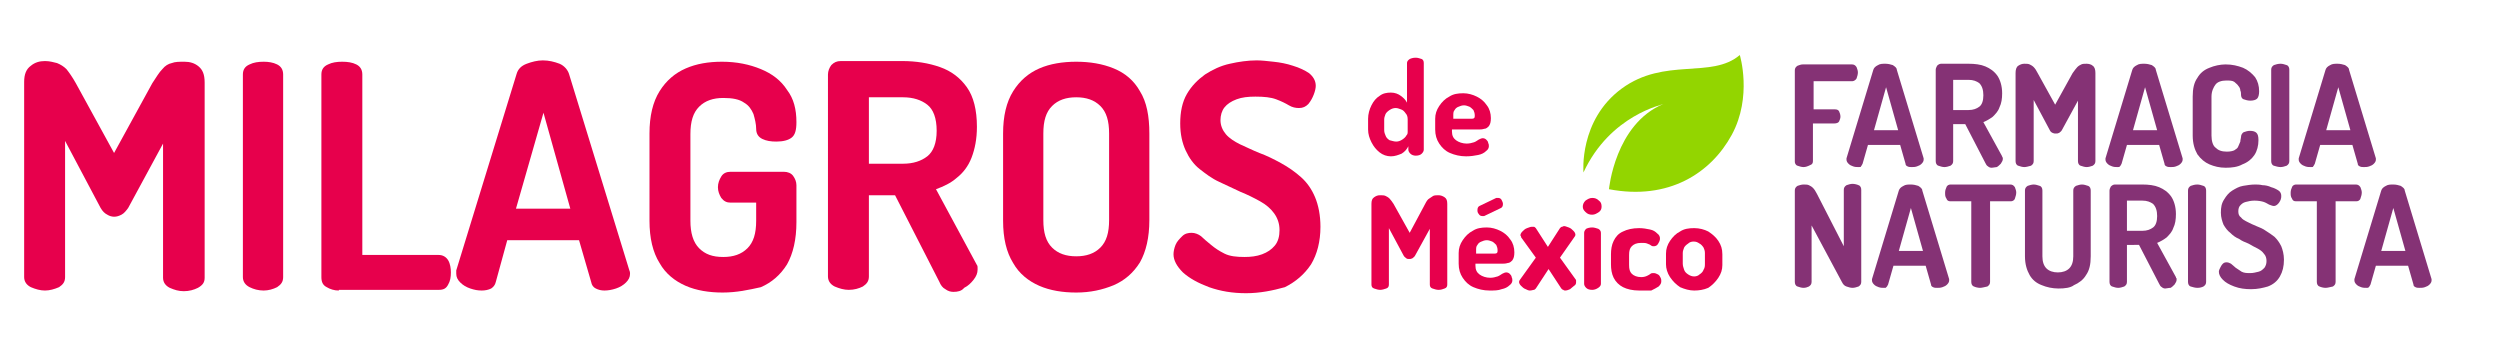 <svg xml:space="preserve" style="enable-background:new 0 0 372.6 53.8;" viewBox="0 0 372.6 53.8" y="0px" x="0px" xmlns:xlink="http://www.w3.org/1999/xlink" xmlns="http://www.w3.org/2000/svg" id="Capa_1" version="1.1">
<style type="text/css">
	.st0{fill:#93D500;}
	.st1{fill:#853275;}
	.st2{fill:#E7004C;}
</style>
<g>
	<g>
		<path d="M236,25.7c0,0-0.7-7.8,5.7-12.5c6.4-4.7,13.4-1.4,17.6-5c0,0,1.9,6.2-1.2,11.9s-9.4,9.8-18.3,8.1
			c0,0,0.9-9.7,8.1-12.7C247.9,15.6,240,17.1,236,25.7z" class="st0"></path>
		<g>
			<g>
				<path d="M268.8,24.9c-0.3,0-0.6-0.1-0.9-0.2c-0.3-0.1-0.4-0.4-0.4-0.6V10.5c0-0.3,0.1-0.5,0.4-0.7
					c0.3-0.1,0.5-0.2,0.8-0.2h7.3c0.3,0,0.5,0.1,0.7,0.4c0.1,0.3,0.2,0.5,0.2,0.8c0,0.3-0.1,0.6-0.2,0.9c-0.1,0.2-0.4,0.4-0.6,0.4
					h-5.8v4.2h3.2c0.3,0,0.5,0.1,0.6,0.3c0.1,0.2,0.2,0.5,0.2,0.8c0,0.2-0.1,0.5-0.2,0.7c-0.1,0.2-0.4,0.3-0.7,0.3h-3.2V24
					c0,0.3-0.1,0.5-0.4,0.6C269.4,24.8,269.1,24.9,268.8,24.9z" class="st1"></path>
				<path d="M277,24.9c-0.3,0-0.5,0-0.8-0.1c-0.3-0.1-0.5-0.2-0.7-0.4c-0.2-0.2-0.3-0.4-0.3-0.6c0,0,0-0.1,0-0.2l4-13.2
					c0.1-0.3,0.3-0.5,0.7-0.7c0.3-0.2,0.7-0.2,1.1-0.2c0.4,0,0.8,0.1,1.1,0.2c0.3,0.2,0.6,0.4,0.6,0.7l4,13.2c0,0.1,0,0.2,0,0.2
					c0,0.2-0.1,0.4-0.3,0.6c-0.2,0.2-0.4,0.3-0.7,0.4c-0.3,0.1-0.5,0.1-0.8,0.1c-0.2,0-0.4,0-0.6-0.1c-0.2-0.1-0.3-0.2-0.3-0.4
					l-0.8-2.8h-4.8l-0.8,2.8c-0.1,0.2-0.2,0.4-0.3,0.4C277.5,24.9,277.3,24.9,277,24.9z M279.3,19.4h3.6l-1.8-6.4L279.3,19.4z" class="st1"></path>
				<path d="M296.8,25c-0.2,0-0.4-0.1-0.5-0.2c-0.2-0.1-0.3-0.3-0.4-0.5l-3-5.8h-1.8V24c0,0.3-0.1,0.5-0.4,0.7
					c-0.3,0.1-0.6,0.2-0.9,0.2c-0.3,0-0.6-0.1-0.9-0.2c-0.3-0.1-0.4-0.4-0.4-0.7V10.4c0-0.2,0.1-0.4,0.2-0.6
					c0.2-0.2,0.4-0.3,0.6-0.3h4.1c0.9,0,1.8,0.1,2.5,0.4c0.7,0.3,1.3,0.7,1.8,1.4c0.4,0.6,0.7,1.5,0.7,2.6c0,0.8-0.1,1.5-0.4,2.1
					c-0.2,0.6-0.6,1-1,1.4c-0.4,0.3-0.9,0.6-1.4,0.8l2.8,5.1c0,0.1,0,0.1,0.1,0.2c0,0.1,0,0.1,0,0.2c0,0.2-0.1,0.4-0.3,0.7
					c-0.2,0.2-0.4,0.4-0.6,0.5C297.4,24.9,297.1,25,296.8,25z M291.1,16.4h2.3c0.7,0,1.2-0.2,1.6-0.5c0.4-0.3,0.6-0.9,0.6-1.7
					c0-0.8-0.2-1.4-0.6-1.8c-0.4-0.3-0.9-0.5-1.6-0.5h-2.3V16.4z" class="st1"></path>
				<path d="M301.7,24.9c-0.3,0-0.6-0.1-0.9-0.2c-0.3-0.1-0.4-0.4-0.4-0.7V10.9c0-0.5,0.1-0.9,0.4-1.1
					c0.3-0.2,0.6-0.3,0.9-0.3c0.3,0,0.6,0,0.8,0.1c0.2,0.1,0.4,0.2,0.6,0.4c0.2,0.2,0.4,0.5,0.6,0.9l2.6,4.7l2.6-4.7
					c0.3-0.4,0.5-0.7,0.7-0.9c0.2-0.2,0.4-0.3,0.6-0.4c0.2-0.1,0.5-0.1,0.8-0.1c0.3,0,0.7,0.1,0.9,0.3c0.3,0.2,0.4,0.6,0.4,1.1V24
					c0,0.3-0.1,0.5-0.4,0.7c-0.3,0.1-0.6,0.2-0.9,0.2s-0.6-0.1-0.9-0.2c-0.3-0.1-0.4-0.4-0.4-0.7v-9l-2.4,4.4
					c-0.1,0.2-0.3,0.3-0.4,0.4c-0.2,0.1-0.3,0.1-0.5,0.1c-0.2,0-0.3,0-0.5-0.1c-0.2-0.1-0.3-0.2-0.4-0.4l-2.4-4.5V24
					c0,0.3-0.1,0.5-0.4,0.7C302.3,24.8,302,24.9,301.7,24.9z" class="st1"></path>
				<path d="M315.6,24.9c-0.3,0-0.5,0-0.8-0.1c-0.3-0.1-0.5-0.2-0.7-0.4c-0.2-0.2-0.3-0.4-0.3-0.6c0,0,0-0.1,0-0.2
					l4-13.2c0.1-0.3,0.3-0.5,0.7-0.7c0.3-0.2,0.7-0.2,1.1-0.2c0.4,0,0.8,0.1,1.1,0.2c0.3,0.2,0.6,0.4,0.6,0.7l4,13.2
					c0,0.1,0,0.2,0,0.2c0,0.2-0.1,0.4-0.3,0.6c-0.2,0.2-0.4,0.3-0.7,0.4c-0.3,0.1-0.5,0.1-0.8,0.1c-0.2,0-0.4,0-0.6-0.1
					c-0.2-0.1-0.3-0.2-0.3-0.4l-0.8-2.8h-4.8l-0.8,2.8c-0.1,0.2-0.2,0.4-0.3,0.4C316,24.9,315.8,24.9,315.6,24.9z M317.9,19.4h3.6
					l-1.8-6.4L317.9,19.4z" class="st1"></path>
				<path d="M331.7,25c-0.9,0-1.7-0.2-2.4-0.5c-0.7-0.3-1.3-0.8-1.8-1.5c-0.4-0.7-0.7-1.6-0.7-2.8v-5.8
					c0-1.2,0.2-2.1,0.7-2.8c0.4-0.7,1-1.2,1.8-1.5c0.7-0.3,1.6-0.5,2.4-0.5c1,0,1.8,0.2,2.6,0.5c0.7,0.3,1.3,0.8,1.8,1.4
					c0.4,0.6,0.6,1.3,0.6,2.1c0,0.5-0.1,0.9-0.3,1.1c-0.2,0.2-0.6,0.3-1,0.3c-0.4,0-0.7-0.1-1-0.2c-0.3-0.1-0.4-0.4-0.4-0.7
					c0-0.2,0-0.4-0.1-0.6c0-0.2-0.1-0.5-0.3-0.7c-0.1-0.2-0.4-0.4-0.6-0.6c-0.3-0.2-0.7-0.2-1.2-0.2c-0.7,0-1.3,0.2-1.6,0.6
					s-0.6,1-0.6,1.8v5.8c0,0.8,0.2,1.5,0.6,1.8c0.4,0.4,0.9,0.6,1.7,0.6c0.5,0,0.9-0.1,1.1-0.2c0.3-0.2,0.5-0.3,0.6-0.6
					c0.1-0.2,0.2-0.5,0.3-0.7c0-0.3,0.1-0.5,0.1-0.7c0-0.3,0.2-0.6,0.4-0.7c0.3-0.1,0.6-0.2,0.9-0.2c0.5,0,0.8,0.1,1,0.3
					c0.2,0.2,0.3,0.5,0.3,1.1c0,0.8-0.2,1.6-0.6,2.2c-0.4,0.6-1,1.1-1.8,1.4C333.5,24.9,332.6,25,331.7,25z" class="st1"></path>
				<path d="M339.9,24.9c-0.3,0-0.7-0.1-1-0.2c-0.3-0.1-0.4-0.4-0.4-0.7V10.4c0-0.3,0.1-0.5,0.4-0.7
					c0.3-0.1,0.6-0.2,1-0.2c0.3,0,0.6,0.1,0.9,0.2c0.3,0.1,0.4,0.4,0.4,0.7V24c0,0.3-0.1,0.5-0.4,0.7
					C340.5,24.8,340.2,24.9,339.9,24.9z" class="st1"></path>
				<path d="M344.4,24.9c-0.3,0-0.5,0-0.8-0.1c-0.3-0.1-0.5-0.2-0.7-0.4c-0.2-0.2-0.3-0.4-0.3-0.6c0,0,0-0.1,0-0.2
					l4-13.2c0.1-0.3,0.3-0.5,0.7-0.7c0.3-0.2,0.7-0.2,1.1-0.2c0.4,0,0.8,0.1,1.1,0.2c0.3,0.2,0.6,0.4,0.6,0.7l4,13.2
					c0,0.1,0,0.2,0,0.2c0,0.2-0.1,0.4-0.3,0.6c-0.2,0.2-0.4,0.3-0.7,0.4c-0.3,0.1-0.5,0.1-0.8,0.1c-0.2,0-0.4,0-0.6-0.1
					c-0.2-0.1-0.3-0.2-0.3-0.4l-0.8-2.8h-4.8l-0.8,2.8c-0.1,0.2-0.2,0.4-0.3,0.4C344.9,24.9,344.7,24.9,344.4,24.9z M346.7,19.4h3.6
					l-1.8-6.4L346.7,19.4z" class="st1"></path>
			</g>
			<g>
				<path d="M268.8,42.9c-0.3,0-0.6-0.1-0.9-0.2c-0.3-0.1-0.4-0.4-0.4-0.7V28.4c0-0.3,0.1-0.5,0.4-0.7
					c0.3-0.1,0.6-0.2,0.9-0.2c0.3,0,0.6,0,0.8,0.1c0.2,0.1,0.4,0.2,0.6,0.4c0.2,0.2,0.4,0.5,0.6,0.9l4,7.8v-8.4
					c0-0.3,0.1-0.5,0.4-0.7c0.3-0.1,0.6-0.2,0.9-0.2c0.3,0,0.7,0.1,0.9,0.2c0.3,0.1,0.4,0.4,0.4,0.7V42c0,0.3-0.1,0.5-0.4,0.7
					c-0.3,0.1-0.6,0.2-0.9,0.2c-0.3,0-0.6-0.1-0.9-0.2c-0.3-0.1-0.5-0.3-0.7-0.7l-4.5-8.4V42c0,0.3-0.1,0.5-0.4,0.7
					C269.4,42.8,269.1,42.9,268.8,42.9z" class="st1"></path>
				<path d="M280.8,42.9c-0.3,0-0.5,0-0.8-0.1c-0.3-0.1-0.5-0.2-0.7-0.4c-0.2-0.2-0.3-0.4-0.3-0.6c0,0,0-0.1,0-0.2
					l4-13.2c0.1-0.3,0.3-0.5,0.7-0.7c0.3-0.2,0.7-0.2,1.1-0.2c0.4,0,0.8,0.1,1.1,0.2c0.3,0.2,0.6,0.4,0.6,0.7l4,13.2
					c0,0.1,0,0.2,0,0.2c0,0.2-0.1,0.4-0.3,0.6c-0.2,0.2-0.4,0.3-0.7,0.4c-0.3,0.1-0.5,0.1-0.8,0.1c-0.2,0-0.4,0-0.6-0.1
					c-0.2-0.1-0.3-0.2-0.3-0.4l-0.8-2.8h-4.8l-0.8,2.8c-0.1,0.2-0.2,0.4-0.3,0.4C281.2,42.9,281,42.9,280.8,42.9z M283,37.4h3.6
					l-1.8-6.4L283,37.4z" class="st1"></path>
				<path d="M295.1,42.9c-0.3,0-0.7-0.1-0.9-0.2c-0.3-0.1-0.4-0.4-0.4-0.7V30h-3.1c-0.3,0-0.5-0.1-0.6-0.4
					c-0.2-0.3-0.2-0.5-0.2-0.9c0-0.3,0.1-0.6,0.2-0.8c0.1-0.3,0.4-0.4,0.6-0.4h8.9c0.3,0,0.5,0.1,0.7,0.4c0.1,0.3,0.2,0.5,0.2,0.8
					c0,0.3-0.1,0.6-0.2,0.9c-0.1,0.3-0.4,0.4-0.6,0.4h-3.1v12c0,0.3-0.1,0.5-0.4,0.7C295.7,42.8,295.4,42.9,295.1,42.9z" class="st1"></path>
				<path d="M306.8,43c-0.9,0-1.8-0.2-2.5-0.5c-0.8-0.3-1.4-0.8-1.8-1.5c-0.4-0.7-0.7-1.6-0.7-2.8v-9.8
					c0-0.3,0.1-0.5,0.4-0.7c0.3-0.1,0.6-0.2,0.9-0.2c0.3,0,0.6,0.1,0.9,0.2c0.3,0.1,0.4,0.4,0.4,0.7v9.8c0,0.8,0.2,1.4,0.6,1.8
					c0.4,0.4,1,0.6,1.7,0.6c0.7,0,1.3-0.2,1.7-0.6c0.4-0.4,0.6-1,0.6-1.8v-9.8c0-0.3,0.1-0.5,0.4-0.7c0.3-0.1,0.6-0.2,0.9-0.2
					c0.3,0,0.6,0.1,0.9,0.2c0.3,0.1,0.4,0.4,0.4,0.7v9.8c0,1.2-0.2,2.1-0.7,2.8c-0.4,0.7-1.1,1.2-1.8,1.5
					C308.6,42.9,307.7,43,306.8,43z" class="st1"></path>
				<path d="M322.7,43c-0.2,0-0.4-0.1-0.5-0.2c-0.2-0.1-0.3-0.3-0.4-0.5l-3-5.8H317V42c0,0.3-0.1,0.5-0.4,0.7
					c-0.3,0.1-0.6,0.2-0.9,0.2c-0.3,0-0.6-0.1-0.9-0.2c-0.3-0.1-0.4-0.4-0.4-0.7V28.4c0-0.2,0.1-0.4,0.2-0.6
					c0.2-0.2,0.4-0.3,0.6-0.3h4.1c0.9,0,1.8,0.1,2.5,0.4c0.7,0.3,1.3,0.7,1.8,1.4c0.4,0.6,0.7,1.5,0.7,2.6c0,0.8-0.1,1.5-0.4,2.1
					c-0.2,0.6-0.6,1-1,1.4c-0.4,0.3-0.9,0.6-1.4,0.8l2.8,5.1c0,0.1,0,0.1,0.1,0.2c0,0.1,0,0.1,0,0.2c0,0.2-0.1,0.4-0.3,0.7
					c-0.2,0.2-0.4,0.4-0.6,0.5C323.2,42.9,322.9,43,322.7,43z M317,34.4h2.3c0.7,0,1.2-0.2,1.6-0.5c0.4-0.3,0.6-0.9,0.6-1.7
					c0-0.8-0.2-1.4-0.6-1.8c-0.4-0.3-0.9-0.5-1.6-0.5H317V34.4z" class="st1"></path>
				<path d="M327.5,42.9c-0.3,0-0.7-0.1-1-0.2c-0.3-0.1-0.4-0.4-0.4-0.7V28.4c0-0.3,0.1-0.5,0.4-0.7
					c0.3-0.1,0.6-0.2,1-0.2c0.3,0,0.6,0.1,0.9,0.2c0.3,0.1,0.4,0.4,0.4,0.7V42c0,0.3-0.1,0.5-0.4,0.7
					C328.2,42.8,327.9,42.9,327.5,42.9z" class="st1"></path>
				<path d="M335.5,43.1c-0.9,0-1.7-0.1-2.5-0.4s-1.3-0.6-1.7-1c-0.4-0.4-0.6-0.8-0.6-1.2c0-0.2,0.1-0.4,0.2-0.6
					c0.1-0.2,0.2-0.4,0.4-0.6c0.2-0.2,0.4-0.2,0.6-0.2c0.2,0,0.4,0.1,0.6,0.2c0.2,0.2,0.4,0.3,0.7,0.6c0.3,0.2,0.6,0.4,0.9,0.6
					c0.4,0.2,0.8,0.2,1.3,0.2c0.4,0,0.8-0.1,1.2-0.2c0.4-0.1,0.6-0.3,0.9-0.6c0.2-0.3,0.3-0.6,0.3-1c0-0.4-0.1-0.8-0.4-1.1
					c-0.2-0.3-0.6-0.6-1-0.8c-0.4-0.2-0.8-0.4-1.3-0.7c-0.5-0.2-1-0.4-1.4-0.7c-0.5-0.2-0.9-0.5-1.3-0.9c-0.4-0.3-0.7-0.7-1-1.2
					c-0.2-0.5-0.4-1.1-0.4-1.8c0-0.8,0.1-1.4,0.5-2c0.3-0.5,0.7-1,1.2-1.3c0.5-0.3,1-0.6,1.6-0.7c0.6-0.1,1.2-0.2,1.8-0.2
					c0.3,0,0.7,0,1.1,0.1c0.4,0,0.9,0.1,1.3,0.3c0.4,0.1,0.8,0.3,1.1,0.5c0.3,0.2,0.4,0.5,0.4,0.8c0,0.2,0,0.3-0.1,0.6
					c-0.1,0.2-0.2,0.4-0.4,0.6c-0.2,0.2-0.4,0.3-0.6,0.3c-0.2,0-0.4-0.1-0.7-0.2c-0.2-0.1-0.5-0.3-0.8-0.4c-0.3-0.1-0.8-0.2-1.4-0.2
					c-0.5,0-0.9,0.1-1.3,0.2c-0.4,0.1-0.6,0.3-0.8,0.5c-0.2,0.2-0.3,0.5-0.3,0.9c0,0.4,0.1,0.7,0.4,0.9c0.2,0.3,0.6,0.5,1,0.7
					c0.4,0.2,0.8,0.4,1.3,0.6c0.5,0.2,1,0.4,1.4,0.7c0.5,0.3,0.9,0.6,1.3,0.9c0.4,0.4,0.7,0.8,1,1.4c0.2,0.5,0.4,1.2,0.4,2
					c0,1-0.2,1.8-0.6,2.5c-0.4,0.7-1,1.2-1.8,1.5C337.3,42.9,336.5,43.1,335.5,43.1z" class="st1"></path>
				<path d="M346.6,42.9c-0.3,0-0.7-0.1-0.9-0.2c-0.3-0.1-0.4-0.4-0.4-0.7V30h-3.1c-0.3,0-0.5-0.1-0.6-0.4
					c-0.2-0.3-0.2-0.5-0.2-0.9c0-0.3,0.1-0.6,0.2-0.8c0.1-0.3,0.4-0.4,0.6-0.4h8.9c0.3,0,0.5,0.1,0.7,0.4c0.1,0.3,0.2,0.5,0.2,0.8
					c0,0.3-0.1,0.6-0.2,0.9c-0.1,0.3-0.4,0.4-0.6,0.4h-3.1v12c0,0.3-0.1,0.5-0.4,0.7C347.2,42.8,346.9,42.9,346.6,42.9z" class="st1"></path>
				<path d="M352.7,42.9c-0.3,0-0.5,0-0.8-0.1c-0.3-0.1-0.5-0.2-0.7-0.4c-0.2-0.2-0.3-0.4-0.3-0.6c0,0,0-0.1,0-0.2
					l4-13.2c0.1-0.3,0.3-0.5,0.7-0.7c0.3-0.2,0.7-0.2,1.1-0.2c0.4,0,0.8,0.1,1.1,0.2c0.3,0.2,0.6,0.4,0.6,0.7l4,13.2
					c0,0.1,0,0.2,0,0.2c0,0.2-0.1,0.4-0.3,0.6c-0.2,0.2-0.4,0.3-0.7,0.4c-0.3,0.1-0.5,0.1-0.8,0.1c-0.2,0-0.4,0-0.6-0.1
					c-0.2-0.1-0.3-0.2-0.3-0.4l-0.8-2.8h-4.8l-0.8,2.8c-0.1,0.2-0.2,0.4-0.3,0.4C353.1,42.9,352.9,42.9,352.7,42.9z M354.9,37.4h3.6
					l-1.8-6.4L354.9,37.4z" class="st1"></path>
			</g>
		</g>
		<g>
			<path d="M6.7,43.3c-0.7,0-1.4-0.2-2.1-0.5c-0.6-0.3-1-0.8-1-1.5V12.2c0-1.1,0.3-1.9,1-2.4c0.6-0.5,1.3-0.7,2.1-0.7
				S8,9.3,8.5,9.4c0.5,0.2,1,0.5,1.4,0.9c0.4,0.5,0.9,1.2,1.4,2.1l5.7,10.4l5.7-10.4c0.6-0.9,1-1.6,1.5-2.1c0.4-0.5,0.9-0.8,1.4-0.9
				c0.5-0.2,1.1-0.2,1.9-0.2c0.8,0,1.5,0.2,2.1,0.7c0.6,0.5,0.9,1.2,0.9,2.4v29.1c0,0.7-0.3,1.1-1,1.5c-0.6,0.3-1.3,0.5-2.1,0.5
				s-1.4-0.2-2.1-0.5c-0.6-0.3-1-0.8-1-1.5v-20L19.1,31c-0.3,0.4-0.6,0.8-1,1c-0.4,0.2-0.7,0.3-1.1,0.3c-0.3,0-0.7-0.1-1-0.3
				c-0.4-0.2-0.7-0.5-1-1L9.7,21v20.3c0,0.7-0.3,1.1-0.9,1.5C8.1,43.1,7.4,43.3,6.7,43.3z" class="st2"></path>
			<path d="M39.3,43.3c-0.8,0-1.5-0.2-2.1-0.5c-0.6-0.3-1-0.8-1-1.5V11.1c0-0.7,0.3-1.2,1-1.5c0.6-0.3,1.3-0.4,2.1-0.4
				c0.7,0,1.4,0.1,2,0.4c0.6,0.3,0.9,0.8,0.9,1.5v30.2c0,0.7-0.3,1.1-0.9,1.5C40.7,43.1,40,43.3,39.3,43.3z" class="st2"></path>
			<path d="M50.5,43.3c-0.7,0-1.3-0.2-1.8-0.5c-0.6-0.3-0.8-0.8-0.8-1.5V11.1c0-0.7,0.3-1.2,1-1.5
				c0.6-0.3,1.3-0.4,2.1-0.4c0.8,0,1.5,0.1,2.1,0.4c0.6,0.3,0.9,0.8,0.9,1.5V38h11.4c0.6,0,1.1,0.3,1.4,0.8c0.3,0.5,0.4,1.2,0.4,1.8
				c0,0.7-0.1,1.3-0.4,1.8c-0.3,0.6-0.7,0.8-1.4,0.8H50.5z" class="st2"></path>
			<path d="M71.8,43.3c-0.6,0-1.1-0.1-1.7-0.3c-0.6-0.2-1.1-0.5-1.5-0.9c-0.4-0.4-0.6-0.8-0.6-1.3c0-0.1,0-0.2,0-0.5
				L77,11c0.2-0.7,0.7-1.2,1.5-1.5c0.8-0.3,1.6-0.5,2.4-0.5c0.9,0,1.7,0.2,2.5,0.5c0.7,0.3,1.2,0.9,1.4,1.5l9,29.3
				c0.1,0.2,0.1,0.4,0.1,0.5c0,0.5-0.2,0.9-0.6,1.3c-0.4,0.4-0.9,0.7-1.5,0.9c-0.6,0.2-1.2,0.3-1.7,0.3c-0.5,0-0.9-0.1-1.3-0.3
				c-0.4-0.2-0.6-0.5-0.7-1l-1.8-6.2H75.6l-1.7,6.2c-0.1,0.5-0.4,0.8-0.7,1C72.8,43.2,72.3,43.3,71.8,43.3z M76.9,31.1H85L81,16.8
				L76.9,31.1z" class="st2"></path>
			<path d="M107.7,43.6c-2,0-3.9-0.3-5.5-1c-1.6-0.7-3-1.8-3.9-3.4c-1-1.6-1.5-3.7-1.5-6.3V19.9c0-2.6,0.5-4.7,1.5-6.3
				c1-1.6,2.3-2.7,3.9-3.4c1.6-0.7,3.4-1,5.4-1c2.2,0,4.1,0.4,5.8,1.1c1.7,0.7,3,1.7,3.9,3.1c1,1.3,1.4,2.9,1.4,4.8
				c0,1.2-0.2,1.9-0.7,2.3c-0.5,0.4-1.3,0.6-2.3,0.6c-0.8,0-1.5-0.1-2.1-0.4c-0.6-0.3-0.9-0.8-0.9-1.5c0-0.7-0.2-1.5-0.4-2.2
				c-0.3-0.7-0.7-1.3-1.4-1.7c-0.7-0.5-1.7-0.7-3.1-0.7c-1.5,0-2.7,0.4-3.6,1.3c-0.9,0.9-1.3,2.2-1.3,4.1v12.9
				c0,1.8,0.4,3.2,1.3,4.1c0.9,0.9,2,1.3,3.6,1.3c1.5,0,2.7-0.4,3.6-1.3c0.9-0.9,1.3-2.2,1.3-4.1v-2.7h-3.8c-0.6,0-1-0.2-1.4-0.7
				c-0.3-0.5-0.5-1-0.5-1.6c0-0.6,0.2-1.1,0.5-1.6c0.3-0.5,0.8-0.7,1.4-0.7h7.9c0.6,0,1.1,0.2,1.4,0.6c0.3,0.4,0.5,0.9,0.5,1.4v5.5
				c0,2.6-0.5,4.7-1.4,6.3c-1,1.6-2.3,2.7-3.9,3.4C111.6,43.2,109.8,43.6,107.7,43.6z" class="st2"></path>
			<path d="M142.1,43.5c-0.4,0-0.8-0.1-1.2-0.4c-0.4-0.2-0.7-0.6-0.9-1.1l-6.6-12.9h-3.9v12.1c0,0.7-0.3,1.1-0.9,1.5
				c-0.6,0.3-1.3,0.5-2.1,0.5c-0.7,0-1.4-0.2-2.1-0.5c-0.6-0.3-1-0.8-1-1.5V11.1c0-0.5,0.2-1,0.5-1.4c0.4-0.4,0.8-0.6,1.4-0.6h9.2
				c2,0,3.9,0.3,5.6,0.9c1.7,0.6,3,1.6,4,3c1,1.4,1.5,3.4,1.5,5.9c0,1.8-0.3,3.3-0.8,4.6c-0.5,1.3-1.3,2.3-2.2,3
				c-0.9,0.8-2,1.3-3.1,1.7l6.1,11.3c0.1,0.1,0.1,0.3,0.1,0.4c0,0.1,0,0.3,0,0.3c0,0.5-0.2,1-0.6,1.5c-0.4,0.5-0.8,0.9-1.4,1.2
				C143.3,43.4,142.7,43.5,142.1,43.5z M129.5,24.4h5.1c1.5,0,2.7-0.4,3.6-1.1c0.9-0.7,1.4-2,1.4-3.8c0-1.9-0.5-3.2-1.4-3.9
				c-0.9-0.7-2.1-1.1-3.6-1.1h-5.1V24.4z" class="st2"></path>
			<path d="M160.4,43.6c-2,0-3.9-0.3-5.5-1c-1.6-0.7-3-1.8-3.9-3.4c-1-1.6-1.5-3.7-1.5-6.3V19.9c0-2.6,0.5-4.7,1.5-6.3
				c1-1.6,2.3-2.7,3.9-3.4c1.6-0.7,3.5-1,5.5-1s3.9,0.3,5.6,1c1.7,0.7,3,1.8,3.9,3.4c1,1.6,1.4,3.7,1.4,6.3v12.9
				c0,2.6-0.5,4.7-1.4,6.3c-1,1.6-2.3,2.7-3.9,3.4C164.3,43.2,162.5,43.6,160.4,43.6z M160.4,38.2c1.5,0,2.7-0.4,3.6-1.3
				c0.9-0.9,1.3-2.2,1.3-4.1V19.9c0-1.9-0.4-3.2-1.3-4.1c-0.9-0.9-2.1-1.3-3.6-1.3c-1.5,0-2.7,0.4-3.6,1.3c-0.9,0.9-1.3,2.2-1.3,4.1
				v12.9c0,1.9,0.4,3.2,1.3,4.1C157.7,37.8,158.9,38.2,160.4,38.2z" class="st2"></path>
			<path d="M185.7,43.7c-2,0-3.8-0.3-5.5-0.9c-1.6-0.6-2.9-1.3-3.9-2.2c-0.9-0.9-1.4-1.8-1.4-2.7c0-0.4,0.1-0.9,0.3-1.4
				c0.2-0.5,0.6-0.9,1-1.3c0.4-0.4,0.9-0.5,1.4-0.5c0.5,0,1,0.2,1.4,0.5c0.4,0.4,0.9,0.8,1.5,1.3c0.6,0.5,1.2,0.9,2,1.3
				c0.8,0.4,1.8,0.5,3,0.5c0.9,0,1.8-0.1,2.6-0.4c0.8-0.3,1.4-0.7,1.9-1.3c0.5-0.6,0.7-1.4,0.7-2.3c0-1-0.3-1.8-0.8-2.5
				c-0.5-0.7-1.2-1.3-2.1-1.8c-0.9-0.5-1.9-1-2.9-1.4c-1.1-0.5-2.1-1-3.2-1.5c-1.1-0.5-2-1.2-2.9-1.9c-0.9-0.7-1.6-1.7-2.1-2.8
				c-0.5-1.1-0.8-2.4-0.8-4c0-1.7,0.3-3.2,1-4.4c0.7-1.2,1.6-2.1,2.7-2.9c1.1-0.7,2.3-1.3,3.7-1.6c1.3-0.3,2.7-0.5,4-0.5
				c0.7,0,1.6,0.1,2.5,0.2c1,0.1,2,0.3,2.9,0.6c1,0.3,1.8,0.7,2.4,1.1c0.6,0.5,1,1.1,1,1.9c0,0.3-0.1,0.8-0.3,1.3
				c-0.2,0.5-0.4,0.9-0.8,1.4c-0.4,0.4-0.8,0.6-1.4,0.6c-0.5,0-1-0.1-1.5-0.4c-0.5-0.3-1.1-0.6-1.9-0.9c-0.8-0.3-1.8-0.4-3.1-0.4
				c-1.1,0-2,0.1-2.8,0.4c-0.8,0.3-1.4,0.7-1.8,1.2c-0.4,0.5-0.6,1.2-0.6,1.9c0,0.8,0.3,1.5,0.8,2.1c0.5,0.6,1.3,1.1,2.1,1.5
				c0.9,0.4,1.9,0.9,2.9,1.3c1.1,0.4,2.1,0.9,3.2,1.5c1.1,0.6,2.1,1.3,3,2.1c0.9,0.8,1.6,1.8,2.1,3c0.5,1.2,0.8,2.7,0.8,4.4
				c0,2.2-0.5,4.1-1.4,5.6c-1,1.5-2.3,2.6-3.9,3.4C189.7,43.3,187.8,43.7,185.7,43.7z" class="st2"></path>
		</g>
		<g>
			<path d="M207.3,23.3c-0.6,0-1.2-0.2-1.7-0.6c-0.5-0.4-0.9-0.9-1.2-1.5c-0.3-0.6-0.5-1.2-0.5-1.9v-1.6
				c0-0.7,0.2-1.4,0.5-2c0.3-0.6,0.7-1.1,1.2-1.4c0.5-0.4,1.1-0.5,1.7-0.5c0.6,0,1.1,0.2,1.5,0.5c0.4,0.3,0.7,0.6,0.9,1V9.4
				c0-0.2,0.1-0.4,0.4-0.6c0.2-0.1,0.5-0.2,0.9-0.2c0.3,0,0.6,0.1,0.9,0.2c0.2,0.1,0.3,0.3,0.3,0.6v12.9c0,0.2-0.1,0.4-0.3,0.6
				c-0.2,0.2-0.5,0.3-0.9,0.3c-0.3,0-0.6-0.1-0.8-0.3c-0.2-0.2-0.3-0.4-0.3-0.6v-0.5c-0.2,0.4-0.5,0.8-1,1.1
				C208.4,23.1,207.9,23.3,207.3,23.3z M208.1,21.1c0.3,0,0.6-0.1,0.9-0.3c0.3-0.2,0.5-0.4,0.6-0.6c0.2-0.2,0.2-0.4,0.2-0.5v-1.9
				c0-0.4-0.1-0.7-0.3-0.9c-0.2-0.3-0.4-0.5-0.7-0.6c-0.3-0.1-0.5-0.2-0.8-0.2c-0.3,0-0.6,0.1-0.9,0.3c-0.3,0.2-0.5,0.4-0.6,0.6
				c-0.1,0.3-0.2,0.5-0.2,0.8v1.6c0,0.3,0.1,0.6,0.2,0.8c0.1,0.3,0.3,0.5,0.6,0.7C207.5,21,207.8,21.1,208.1,21.1z" class="st2"></path>
			<path d="M218.5,23.3c-0.9,0-1.7-0.2-2.4-0.5c-0.7-0.3-1.2-0.8-1.6-1.4c-0.4-0.6-0.6-1.3-0.6-2.1v-1.6
				c0-0.7,0.2-1.3,0.6-1.9c0.4-0.6,0.9-1.1,1.5-1.4c0.6-0.4,1.3-0.5,2.1-0.5c0.7,0,1.4,0.2,2,0.5s1.1,0.7,1.5,1.3
				c0.4,0.5,0.6,1.2,0.6,1.9c0,0.6-0.1,0.9-0.3,1.2c-0.2,0.2-0.4,0.4-0.7,0.4c-0.3,0.1-0.6,0.1-0.9,0.1h-3.9v0.3
				c0,0.6,0.2,1,0.6,1.3c0.4,0.3,1,0.5,1.6,0.5c0.4,0,0.8-0.1,1.1-0.2c0.3-0.1,0.5-0.3,0.7-0.4c0.2-0.1,0.4-0.2,0.6-0.2
				c0.2,0,0.4,0.1,0.5,0.2c0.1,0.1,0.3,0.3,0.3,0.5c0.1,0.2,0.1,0.3,0.1,0.5c0,0.2-0.1,0.5-0.4,0.7c-0.3,0.3-0.7,0.5-1.2,0.6
				C219.8,23.2,219.2,23.3,218.5,23.3z M216.4,17.7h2.8c0.2,0,0.4,0,0.5-0.1c0.1-0.1,0.1-0.2,0.1-0.4c0-0.3-0.1-0.6-0.2-0.8
				c-0.2-0.2-0.4-0.4-0.6-0.5c-0.3-0.1-0.5-0.2-0.8-0.2c-0.3,0-0.6,0.1-0.8,0.2c-0.3,0.1-0.5,0.3-0.6,0.5c-0.2,0.2-0.2,0.5-0.2,0.8
				V17.7z" class="st2"></path>
			<path d="M205.7,43.2c-0.3,0-0.6-0.1-0.9-0.2c-0.3-0.1-0.4-0.3-0.4-0.6v-12c0-0.5,0.1-0.8,0.4-1
				c0.3-0.2,0.5-0.3,0.9-0.3c0.3,0,0.6,0,0.8,0.1c0.2,0.1,0.4,0.2,0.6,0.4c0.2,0.2,0.4,0.5,0.6,0.8l2.4,4.3l2.3-4.3
				c0.2-0.4,0.4-0.7,0.6-0.8s0.4-0.3,0.6-0.4c0.2-0.1,0.5-0.1,0.8-0.1c0.3,0,0.6,0.1,0.9,0.3c0.3,0.2,0.4,0.5,0.4,1v12
				c0,0.3-0.1,0.5-0.4,0.6c-0.3,0.1-0.5,0.2-0.9,0.2c-0.3,0-0.6-0.1-0.9-0.2c-0.3-0.1-0.4-0.3-0.4-0.6v-8.3l-2.2,4
				c-0.1,0.2-0.3,0.3-0.4,0.4c-0.2,0.1-0.3,0.1-0.5,0.1c-0.1,0-0.3,0-0.4-0.1c-0.1-0.1-0.3-0.2-0.4-0.4l-2.2-4.1v8.4
				c0,0.3-0.1,0.5-0.4,0.6C206.3,43.1,206,43.2,205.7,43.2z" class="st2"></path>
			<path d="M220.9,32.2c-0.2,0-0.4-0.1-0.5-0.3c-0.2-0.2-0.2-0.4-0.2-0.6c0-0.3,0.1-0.5,0.3-0.6l2.5-1.2
				c0.1,0,0.2,0,0.3,0c0.2,0,0.4,0.1,0.5,0.3c0.1,0.2,0.2,0.4,0.2,0.6c0,0.3-0.1,0.5-0.3,0.6l-2.5,1.2c-0.1,0-0.1,0-0.1,0
				C221,32.2,220.9,32.2,220.9,32.2z M222,43.3c-0.9,0-1.7-0.2-2.4-0.5c-0.7-0.3-1.2-0.8-1.6-1.4c-0.4-0.6-0.6-1.3-0.6-2.1v-1.6
				c0-0.7,0.2-1.3,0.6-1.9c0.4-0.6,0.9-1.1,1.5-1.4c0.6-0.4,1.3-0.5,2.1-0.5c0.7,0,1.4,0.2,2,0.5s1.1,0.7,1.5,1.3
				c0.4,0.5,0.6,1.2,0.6,1.9c0,0.6-0.1,0.9-0.3,1.2c-0.2,0.2-0.4,0.4-0.7,0.4c-0.3,0.1-0.6,0.1-0.9,0.1h-3.9v0.3
				c0,0.6,0.2,1,0.6,1.3c0.4,0.3,1,0.5,1.6,0.5c0.4,0,0.8-0.1,1.1-0.2c0.3-0.1,0.5-0.3,0.7-0.4c0.2-0.1,0.4-0.2,0.6-0.2
				c0.2,0,0.4,0.1,0.5,0.2c0.1,0.1,0.3,0.3,0.3,0.5c0.1,0.2,0.1,0.3,0.1,0.5c0,0.2-0.1,0.5-0.4,0.7c-0.3,0.3-0.7,0.5-1.2,0.6
				C223.3,43.3,222.7,43.3,222,43.3z M219.8,37.8h2.8c0.2,0,0.4,0,0.5-0.1c0.1-0.1,0.1-0.2,0.1-0.4c0-0.3-0.1-0.6-0.2-0.8
				c-0.2-0.2-0.4-0.4-0.6-0.5c-0.3-0.1-0.5-0.2-0.8-0.2c-0.3,0-0.6,0.1-0.8,0.2c-0.3,0.1-0.5,0.3-0.6,0.5c-0.2,0.2-0.2,0.5-0.2,0.8
				V37.8z" class="st2"></path>
			<path d="M228,43.3c-0.2,0-0.4-0.1-0.6-0.2c-0.3-0.1-0.5-0.3-0.7-0.5c-0.2-0.2-0.3-0.4-0.3-0.6c0-0.1,0.1-0.3,0.2-0.4
				l2.3-3.2l-2.1-2.9c0,0-0.1-0.1-0.1-0.2c0-0.1-0.1-0.2-0.1-0.2c0-0.2,0.1-0.4,0.3-0.6c0.2-0.2,0.4-0.4,0.7-0.5
				c0.3-0.1,0.5-0.2,0.7-0.2c0.1,0,0.2,0,0.3,0c0.1,0,0.2,0.1,0.3,0.2l1.8,2.8l1.8-2.8c0.1-0.1,0.2-0.2,0.3-0.2s0.2-0.1,0.3-0.1
				c0.2,0,0.4,0.1,0.7,0.2c0.3,0.1,0.5,0.3,0.7,0.5c0.2,0.2,0.3,0.4,0.3,0.6c0,0.1-0.1,0.3-0.2,0.4l-2.1,3l2.3,3.2
				c0,0,0.1,0.1,0.1,0.2c0,0.1,0,0.2,0,0.3c0,0.2-0.1,0.4-0.3,0.5c-0.2,0.2-0.4,0.3-0.6,0.5c-0.2,0.1-0.5,0.2-0.7,0.2
				c-0.1,0-0.2,0-0.3-0.1c-0.1,0-0.2-0.1-0.3-0.2l-1.9-2.9l-1.9,2.9c-0.1,0.1-0.2,0.2-0.3,0.2C228.2,43.3,228.1,43.3,228,43.3z" class="st2"></path>
			<path d="M237.3,32c-0.4,0-0.7-0.1-1-0.4c-0.3-0.3-0.4-0.5-0.4-0.8c0-0.3,0.1-0.6,0.4-0.9c0.3-0.2,0.6-0.4,1-0.4
				c0.4,0,0.7,0.1,1,0.4c0.3,0.2,0.4,0.5,0.4,0.9c0,0.3-0.1,0.6-0.4,0.8C238,31.8,237.7,32,237.3,32z M237.3,43.2
				c-0.4,0-0.7-0.1-0.9-0.3c-0.2-0.2-0.3-0.4-0.3-0.6v-7.6c0-0.2,0.1-0.4,0.3-0.6c0.2-0.1,0.5-0.2,0.9-0.2c0.3,0,0.6,0.1,0.9,0.2
				c0.2,0.1,0.4,0.3,0.4,0.6v7.6c0,0.2-0.1,0.4-0.4,0.6C237.9,43.1,237.6,43.2,237.3,43.2z" class="st2"></path>
			<path d="M244.3,43.3c-1,0-1.8-0.2-2.4-0.5s-1.1-0.8-1.4-1.4c-0.3-0.6-0.4-1.3-0.4-2v-1.5c0-0.7,0.1-1.4,0.4-2
				c0.3-0.6,0.7-1.1,1.4-1.4c0.6-0.3,1.4-0.5,2.4-0.5c0.6,0,1.1,0.1,1.6,0.2c0.5,0.1,0.8,0.3,1.1,0.6c0.3,0.2,0.4,0.5,0.4,0.7
				c0,0.2,0,0.3-0.1,0.5c-0.1,0.2-0.2,0.4-0.3,0.5c-0.1,0.1-0.3,0.2-0.5,0.2c-0.1,0-0.3,0-0.4-0.1c-0.1-0.1-0.3-0.2-0.6-0.3
				c-0.2-0.1-0.5-0.1-0.9-0.1c-0.7,0-1.1,0.2-1.4,0.5c-0.3,0.3-0.4,0.7-0.4,1.3v1.5c0,0.6,0.1,1,0.4,1.3c0.3,0.3,0.8,0.5,1.4,0.5
				c0.4,0,0.7-0.1,0.9-0.2c0.2-0.1,0.4-0.2,0.5-0.3c0.1-0.1,0.3-0.1,0.5-0.1c0.2,0,0.4,0.1,0.6,0.2c0.2,0.1,0.3,0.3,0.4,0.5
				c0.1,0.2,0.1,0.4,0.1,0.5c0,0.3-0.1,0.5-0.4,0.8c-0.3,0.2-0.7,0.4-1.1,0.6C245.5,43.3,244.9,43.3,244.3,43.3z" class="st2"></path>
			<path d="M252.5,43.3c-0.7,0-1.4-0.2-2.1-0.5c-0.6-0.4-1.1-0.9-1.5-1.5c-0.4-0.6-0.6-1.3-0.6-1.9v-1.6
				c0-0.7,0.2-1.3,0.6-1.9c0.4-0.6,0.9-1.1,1.5-1.4c0.6-0.4,1.3-0.5,2.1-0.5c0.8,0,1.5,0.2,2.1,0.5c0.6,0.4,1.1,0.8,1.5,1.4
				c0.4,0.6,0.6,1.2,0.6,2v1.6c0,0.7-0.2,1.3-0.6,1.9c-0.4,0.6-0.9,1.1-1.5,1.5C253.9,43.2,253.2,43.3,252.5,43.3z M252.5,41.2
				c0.3,0,0.6-0.1,0.8-0.3c0.3-0.2,0.5-0.4,0.6-0.7c0.2-0.3,0.2-0.6,0.2-0.9v-1.6c0-0.3-0.1-0.6-0.2-0.8c-0.2-0.3-0.4-0.5-0.6-0.6
				c-0.3-0.2-0.5-0.3-0.9-0.3c-0.3,0-0.6,0.1-0.8,0.3c-0.3,0.2-0.5,0.4-0.6,0.6c-0.1,0.3-0.2,0.5-0.2,0.8v1.6c0,0.3,0.1,0.6,0.2,0.9
				c0.1,0.3,0.3,0.5,0.6,0.7C251.9,41.1,252.2,41.2,252.5,41.2z" class="st2"></path>
		</g>
	</g>
</g>
</svg>
